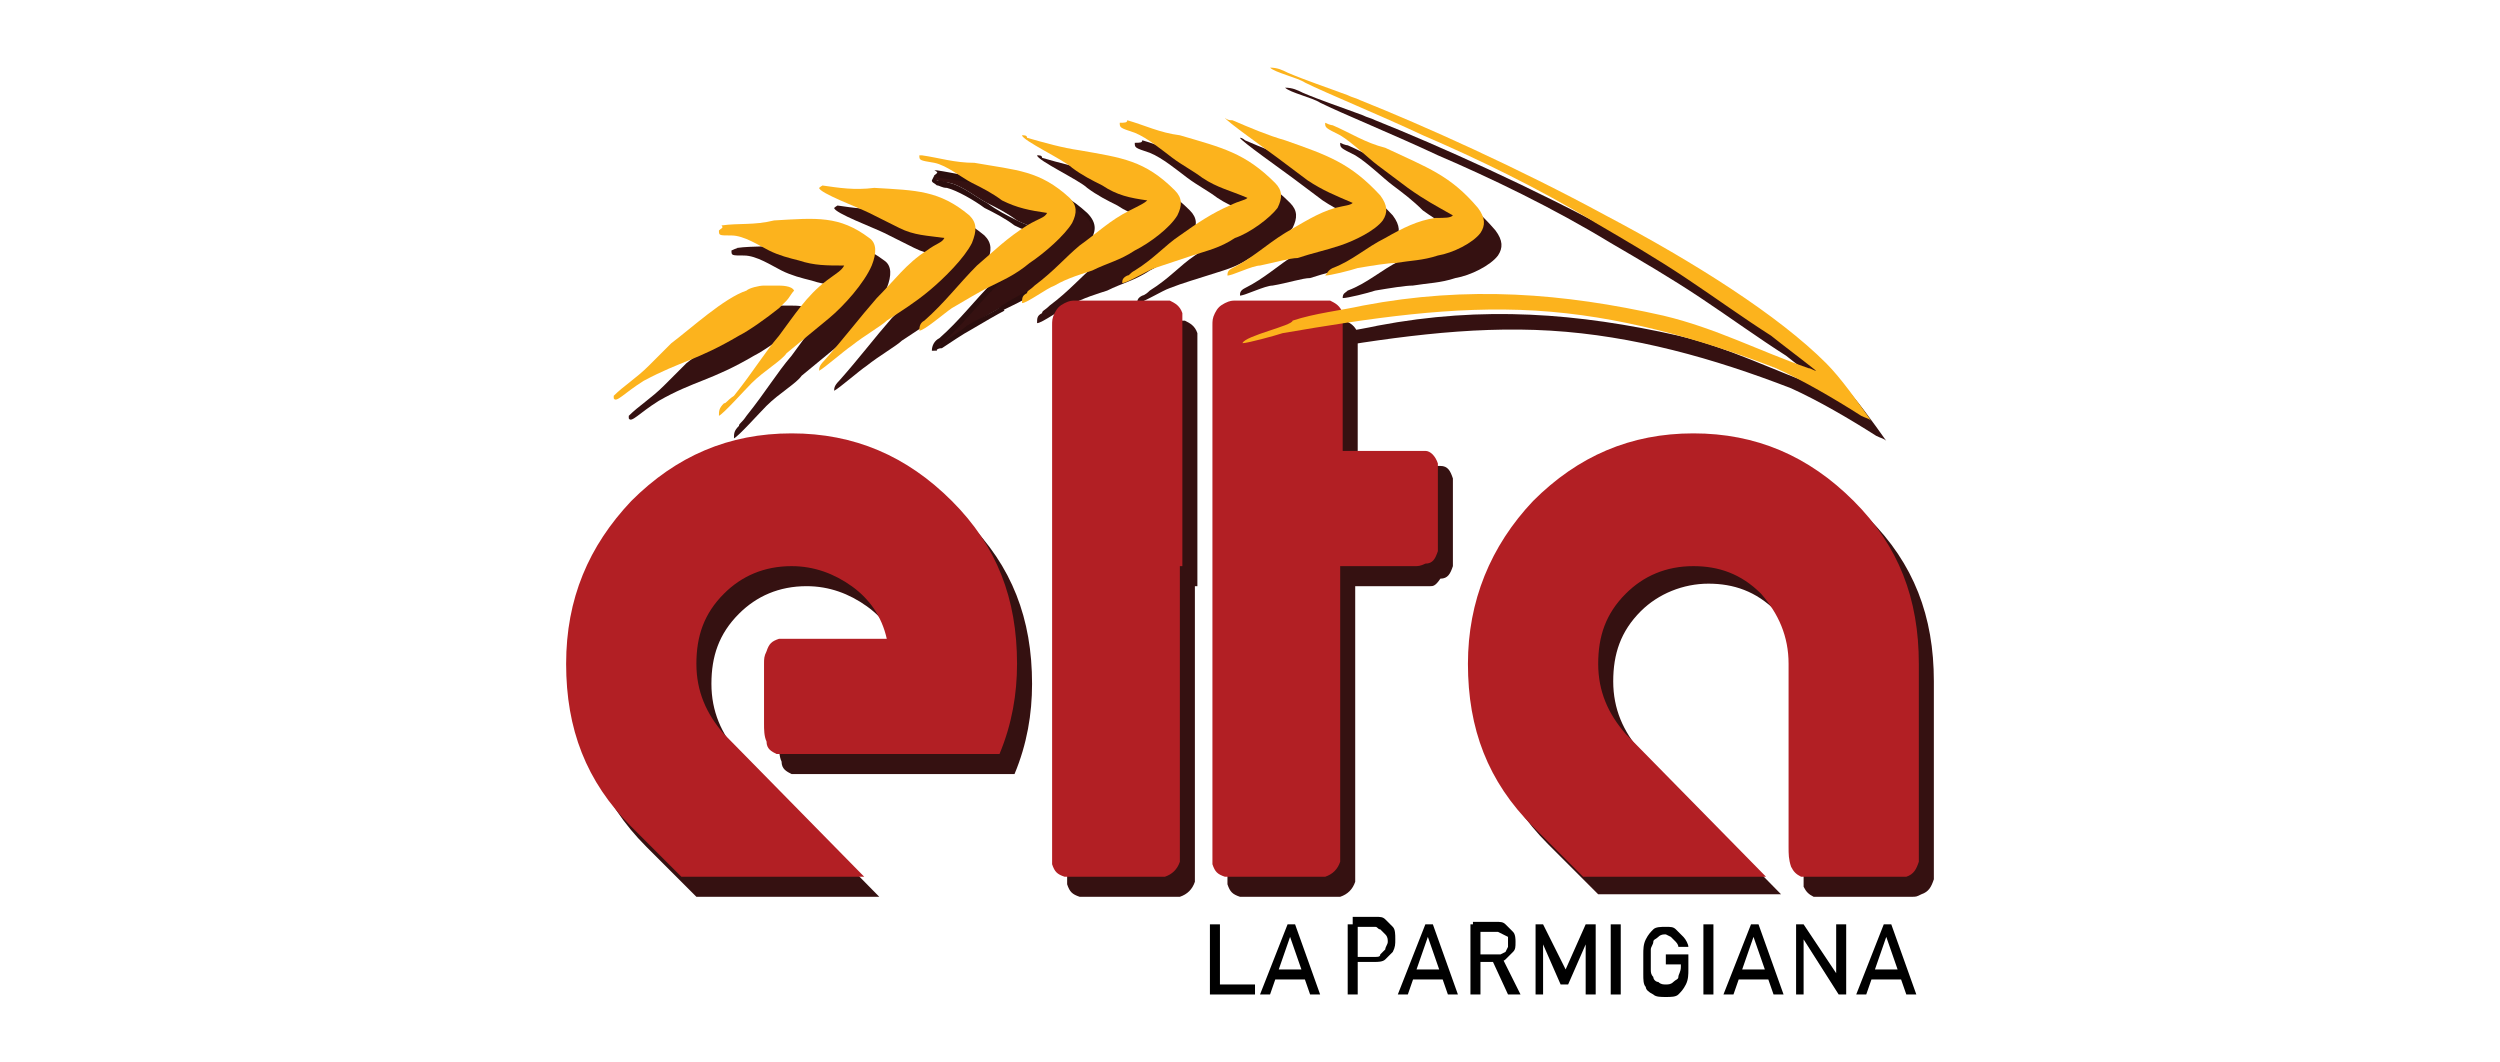 <?xml version="1.0" encoding="UTF-8"?>
<!-- Generator: Adobe Illustrator 27.0.0, SVG Export Plug-In . SVG Version: 6.00 Build 0)  -->
<svg xmlns="http://www.w3.org/2000/svg" xmlns:xlink="http://www.w3.org/1999/xlink" version="1.1" id="Layer_1" x="0px" y="0px" viewBox="0 0 99.8 42.4" style="enable-background:new 0 0 99.8 42.4;" xml:space="preserve">
<style type="text/css">
	.st0{fill:#351111;}
	.st1{fill-rule:evenodd;clip-rule:evenodd;fill:#351111;}
	.st2{fill:#2B0E0E;}
	.st3{fill:#B21F24;}
	.st4{fill-rule:evenodd;clip-rule:evenodd;fill:#FCB31D;}
</style>
<g>
	<path class="st0" d="M41.2,27.3c0,1.2-0.2,2.4-0.7,3.6H32c-0.1,0-0.3,0-0.4,0c-0.2-0.1-0.4-0.2-0.4-0.5c-0.1-0.2-0.1-0.5-0.1-0.7   v-2.4c0-0.2,0-0.3,0.1-0.5c0.1-0.3,0.2-0.4,0.5-0.5c0.1,0,0.3,0,0.4,0H36c-0.2-0.9-0.7-1.6-1.4-2.1c-0.7-0.5-1.5-0.8-2.4-0.8   c-1.1,0-2,0.4-2.7,1.1c-0.8,0.8-1.1,1.7-1.1,2.8c0,1.1,0.4,2,1.1,2.8l5.6,5.7h-7.3l-2-2c-1.8-1.8-2.6-3.9-2.6-6.5s0.9-4.7,2.6-6.5   c1.8-1.8,3.9-2.7,6.4-2.7c2.5,0,4.6,0.9,6.4,2.7C40.4,22.6,41.2,24.7,41.2,27.3"></path>
	<path class="st0" d="M76.3,35.8h-3.5c-0.1,0-0.3,0-0.4,0c-0.2-0.1-0.3-0.2-0.4-0.4C72,35.1,72,34.8,72,34.5v-7.3   c0-1.1-0.4-2-1.1-2.8c-0.8-0.8-1.7-1.1-2.7-1.1s-2,0.4-2.7,1.1c-0.8,0.8-1.1,1.7-1.1,2.8c0,1.1,0.4,2,1.1,2.8l5.6,5.7h-7.3l-2-2   c-1.8-1.8-2.6-3.9-2.6-6.5c0-2.5,0.9-4.7,2.6-6.5c1.8-1.8,3.9-2.7,6.4-2.7c2.5,0,4.6,0.9,6.4,2.7s2.6,3.9,2.6,6.5v7.7   c0,0.1,0,0.2,0,0.2c-0.1,0.3-0.2,0.5-0.5,0.6C76.5,35.8,76.5,35.8,76.3,35.8"></path>
	<path class="st0" d="M57.1,23.4h-3V35c0,0.1,0,0.1,0,0.2c-0.1,0.3-0.3,0.5-0.6,0.6l-0.1,0h-3.7c-0.1,0-0.1,0-0.2,0   c-0.3-0.1-0.4-0.2-0.5-0.5c0-0.1,0-0.2,0-0.3V13.8c0-0.2,0-0.3,0.1-0.5c0.1-0.2,0.2-0.3,0.4-0.4c0.2-0.1,0.3-0.1,0.4-0.1h3.6   c0.1,0,0.1,0,0.2,0c0.2,0.1,0.4,0.2,0.5,0.5c0,0.1,0,0.2,0,0.2v5.1h3.1l0.2,0c0.3,0,0.4,0.2,0.5,0.5c0,0.1,0,0.2,0,0.4v2.9   c0,0.1,0,0.1,0,0.2c-0.1,0.3-0.2,0.5-0.5,0.5C57.3,23.4,57.2,23.4,57.1,23.4"></path>
	<path class="st0" d="M47.7,23.4V35c0,0.1,0,0.1,0,0.2c-0.1,0.3-0.3,0.5-0.6,0.6l-0.1,0h-3.7c-0.1,0-0.1,0-0.2,0   c-0.3-0.1-0.4-0.2-0.5-0.5c0-0.1,0-0.2,0-0.3V13.8c0-0.2,0-0.3,0.1-0.5c0.1-0.2,0.2-0.3,0.4-0.4c0.2-0.1,0.3-0.1,0.4-0.1h3.6   c0.1,0,0.1,0,0.2,0c0.2,0.1,0.4,0.2,0.5,0.5c0,0.1,0,0.2,0,0.2v5.1V23.4z"></path>
	<path class="st1" d="M50.2,14.5c0.2,0,1.3-0.3,1.6-0.4l0,0c3.5-0.6,6.8-1.1,10.1-0.9c3.3,0.2,6.5,1.1,9.6,2.3   c1.1,0.5,2.3,1.2,3.4,1.9c0.2,0.1,0.3,0.1,0.4,0.2c-0.5-0.7-1.2-1.7-1.8-2.3c-1.9-1.9-5.2-4-8.8-5.9c-3.5-1.9-7.3-3.6-9.8-4.6   c-0.2-0.1-0.3-0.1-0.5-0.2c-0.8-0.3-1.7-0.6-2.4-0.9c-0.2-0.1-0.4-0.2-0.7-0.2c0.2,0.2,1.1,0.4,1.4,0.6c0.8,0.4,3,1.3,4.7,2.1   c2.1,0.9,4.6,2.1,6.9,3.5c1.2,0.7,2.4,1.4,3.6,2.2s2.3,1.6,3.4,2.3c0.5,0.4,1.3,1,1.8,1.4c-0.1,0-0.2-0.1-0.3-0.1   c-2-0.7-3.7-1.6-5.8-2.1c-4-0.9-7.8-1.2-12-0.4c-0.9,0.2-1.9,0.3-2.8,0.6C52.2,13.8,50.3,14.2,50.2,14.5"></path>
	<path class="st1" d="M29.2,10c0,0.2,0,0.2,0.5,0.2c0.5,0,1.1,0.4,1.5,0.6c0.4,0.2,0.8,0.3,1.2,0.4c0.6,0.2,1.1,0.2,1.8,0.2   c-0.1,0.2-0.3,0.3-0.7,0.6c-0.8,0.6-1.3,1.4-1.9,2.2c-0.6,0.7-1,1.4-1.8,2.4c-0.2,0.3-0.3,0.3-0.3,0.4c-0.2,0.2-0.2,0.3-0.2,0.5   c0.2-0.1,1-1,1.3-1.3c0.5-0.5,1.2-0.9,1.4-1.2c0.6-0.5,1.1-0.9,1.7-1.4c0.6-0.5,1.4-1.4,1.7-2.1c0.2-0.5,0.2-0.9-0.1-1.1   c-1.2-0.9-2.1-0.8-3.8-0.7c-0.8,0.2-1.4,0.1-2.1,0.2C29.5,9.9,29.4,9.9,29.2,10"></path>
	<path class="st1" d="M30.1,14.2c0.4-0.2,1.1-0.7,1.6-1.1c0.1-0.1,0.2-0.2,0.3-0.3c0.1-0.1,0.2-0.3,0.3-0.4   c-0.1-0.2-0.5-0.2-0.7-0.2c-0.1,0-0.3,0-0.5,0c-0.2,0-0.6,0.1-0.7,0.2c-0.9,0.3-2.2,1.5-3,2.1c-0.4,0.4-0.6,0.6-0.9,0.9   c-0.5,0.5-1,0.8-1.4,1.2l0,0l0,0.1l0,0c0.1,0.2,0.4-0.2,1.2-0.7C27.7,15.2,28.4,15.2,30.1,14.2"></path>
	<path class="st1" d="M33.3,8.3c0,0.2,1.6,0.8,2,1c0.4,0.2,0.8,0.4,1.2,0.6c0.6,0.3,1.1,0.3,1.8,0.4c-0.1,0.2-0.3,0.2-0.7,0.5   c-0.8,0.5-1.3,1.2-2,1.9c-0.7,0.8-1.3,1.6-2.1,2.5c-0.2,0.2-0.2,0.3-0.2,0.4c0.2-0.1,1-0.8,1.3-1c0.5-0.4,1.2-0.8,1.4-1   c0.6-0.4,1.1-0.7,1.7-1.2c0.6-0.5,1.4-1.3,1.7-1.9c0.2-0.5,0.2-0.8-0.1-1.1c-1.2-1-2.1-1-3.8-1.1c-0.8,0.1-1.4,0-2.1-0.1   C33.5,8.2,33.4,8.2,33.3,8.3"></path>
	<path class="st1" d="M37.3,7c0,0.2,0,0.2,0.6,0.3c0.5,0.1,1.1,0.6,1.5,0.8c0.4,0.2,0.8,0.4,1.2,0.7c0.6,0.3,1.1,0.4,1.8,0.5   c-0.1,0.2-0.3,0.2-0.7,0.4c-0.8,0.5-1.3,1-2,1.6c-0.7,0.7-1.3,1.5-2.1,2.2c-0.2,0.1-0.2,0.3-0.2,0.4c0.2,0,1-0.7,1.3-0.9   c0.5-0.3,1.2-0.7,1.4-0.8c0.6-0.3,1.1-0.5,1.7-1c0.6-0.4,1.4-1.1,1.7-1.6c0.2-0.4,0.2-0.7-0.1-1c-1.2-1.1-2.1-1.1-3.8-1.4   c-0.8,0-1.4-0.2-2.1-0.3C37.5,7,37.4,7,37.3,7"></path>
	<path class="st2" d="M37.3,7L37.3,7l-0.1,0.2c0,0.1,0.1,0.1,0.2,0.2c0.1,0,0.2,0.1,0.4,0.1c0.4,0.1,1.1,0.5,1.5,0.8l0,0   c0.4,0.2,0.8,0.4,1.2,0.7l0,0l0,0c0.6,0.3,1.1,0.4,1.9,0.5l0-0.1l-0.1-0.1c-0.1,0.1-0.3,0.2-0.7,0.4c-0.8,0.5-1.3,1-2,1.6l0,0   c-0.7,0.7-1.3,1.5-2.1,2.2c-0.2,0.1-0.3,0.3-0.3,0.5V14l0.1,0c0.1,0,0.1-0.1,0.3-0.1c0.3-0.2,0.9-0.6,1.1-0.7   c0.5-0.3,1.2-0.7,1.4-0.8l-0.1-0.1l0,0.1c0.6-0.3,1.1-0.5,1.7-1c0.6-0.4,1.4-1.1,1.8-1.7c0.1-0.2,0.2-0.4,0.2-0.6   c0-0.2-0.1-0.4-0.3-0.6l0,0c-1.2-1.1-2.2-1.2-3.9-1.4l0,0l0,0c-0.7,0-1.4-0.2-2.1-0.3l-0.1,0C37.5,6.9,37.4,6.9,37.3,7L37.3,7   L37.3,7L37.3,7L37.3,7c0.1,0.1,0.2,0.1,0.2,0.1l0,0c0.7,0.1,1.3,0.2,2.1,0.3l0-0.1l0,0.1c1.7,0.2,2.6,0.3,3.8,1.3l0.1-0.1l-0.1,0.1   c0.1,0.1,0.2,0.3,0.2,0.4c0,0.1,0,0.3-0.2,0.5c-0.3,0.5-1.1,1.2-1.7,1.6c-0.6,0.4-1.1,0.6-1.7,1l0,0l0,0c-0.2,0.2-0.9,0.5-1.4,0.8   c-0.1,0.1-0.4,0.3-0.7,0.5c-0.1,0.1-0.3,0.2-0.4,0.3c-0.1,0.1-0.2,0.1-0.2,0.1l0,0.1h0.1c0-0.1,0-0.2,0.2-0.3   c0.8-0.7,1.4-1.5,2.1-2.2l-0.1-0.1l0.1,0.1c0.7-0.6,1.2-1.1,1.9-1.6c0.4-0.3,0.6-0.3,0.8-0.5l0.1-0.1l-0.1,0   c-0.7-0.1-1.2-0.2-1.8-0.5l0,0.1l0-0.1c-0.4-0.2-0.8-0.4-1.2-0.7l0,0.1l0-0.1c-0.4-0.2-1-0.7-1.5-0.8c-0.3-0.1-0.4-0.1-0.5-0.1l0,0   L37.3,7L37.3,7L37.3,7L37.3,7z"></path>
	<path class="st1" d="M41.4,6.2c0,0.2,1.7,1,2,1.3c0.4,0.3,0.8,0.5,1.2,0.7c0.6,0.4,1.1,0.5,1.8,0.6C46.3,9,46.1,9,45.7,9.2   c-0.8,0.4-1.3,0.9-2,1.4c-0.6,0.5-1,1-1.8,1.6c-0.2,0.2-0.3,0.2-0.3,0.3c-0.2,0.1-0.2,0.2-0.2,0.4c0.2,0,1-0.6,1.3-0.7   c0.5-0.3,1.2-0.5,1.5-0.6c0.6-0.3,1.1-0.4,1.7-0.8c0.6-0.3,1.4-0.9,1.7-1.4c0.2-0.4,0.2-0.7-0.1-1c-1.2-1.2-2.1-1.3-3.8-1.6   c-0.7-0.1-1.4-0.3-2.1-0.5C41.6,6.2,41.5,6.2,41.4,6.2"></path>
	<path class="st1" d="M45.3,5.7c0,0.2,0,0.2,0.6,0.4c0.5,0.2,1.1,0.7,1.5,1c0.4,0.3,0.8,0.5,1.2,0.8c0.6,0.4,1.1,0.5,1.8,0.8   c-0.1,0.1-0.3,0.1-0.7,0.3c-0.7,0.3-1.3,0.7-2,1.2c-0.6,0.4-1,0.9-1.8,1.4c-0.2,0.2-0.3,0.2-0.3,0.2c-0.2,0.1-0.2,0.2-0.2,0.3   c0.2,0,1-0.5,1.3-0.6c0.5-0.2,1.2-0.4,1.5-0.5c0.6-0.2,1.1-0.3,1.7-0.7c0.6-0.2,1.4-0.8,1.7-1.2c0.2-0.4,0.2-0.7-0.1-1   c-1.2-1.2-2.1-1.4-3.8-1.9c-0.8-0.1-1.4-0.4-2.1-0.6C45.6,5.7,45.5,5.7,45.3,5.7"></path>
	<path class="st1" d="M49.5,5.5c0,0.1,1.7,1.3,2.1,1.6c0.4,0.3,0.8,0.6,1.2,0.9c0.6,0.4,1.1,0.6,1.8,0.9C54.4,9,54.2,9,53.8,9.1   c-0.7,0.2-1.3,0.6-2,1c-0.8,0.5-1.3,1-2.1,1.4c-0.2,0.1-0.2,0.2-0.2,0.3c0.2,0,1-0.4,1.3-0.4c0.6-0.1,1.2-0.3,1.5-0.3   c0.6-0.2,1.1-0.3,1.7-0.5c0.6-0.2,1.4-0.6,1.7-1c0.2-0.3,0.2-0.6-0.1-1c-1.2-1.3-2.1-1.6-3.8-2.2c-0.7-0.2-1.4-0.5-2.1-0.8   C49.7,5.6,49.6,5.5,49.5,5.5"></path>
	<path class="st1" d="M53.5,5.7c0,0.2,0,0.2,0.6,0.5c0.5,0.3,1.1,0.9,1.5,1.2C56,7.7,56.4,8,56.8,8.4c0.7,0.5,1.1,0.7,1.8,1.1   c-0.1,0.1-0.3,0.1-0.7,0.1c-0.7,0.1-1.3,0.4-2,0.8c-0.8,0.4-1.3,0.9-2.1,1.2c-0.1,0.1-0.2,0.1-0.2,0.3c0.2,0,1-0.2,1.3-0.3   c0.6-0.1,1.2-0.2,1.5-0.2c0.6-0.1,1.1-0.1,1.7-0.3c0.6-0.1,1.4-0.5,1.7-0.9c0.2-0.3,0.2-0.6-0.1-1c-1.2-1.4-2.1-1.7-3.8-2.5   c-0.8-0.2-1.4-0.6-2.1-0.9C53.8,5.8,53.7,5.8,53.5,5.7"></path>
	<path class="st3" d="M40.6,26.5c0,1.2-0.2,2.4-0.7,3.6h-8.5c-0.1,0-0.3,0-0.4,0c-0.2-0.1-0.4-0.2-0.4-0.5c-0.1-0.2-0.1-0.5-0.1-0.7   v-2.4c0-0.2,0-0.3,0.1-0.5c0.1-0.3,0.2-0.4,0.5-0.5c0.1,0,0.3,0,0.4,0h3.9c-0.2-0.9-0.7-1.6-1.4-2.1c-0.7-0.5-1.5-0.8-2.4-0.8   c-1.1,0-2,0.4-2.7,1.1c-0.8,0.8-1.1,1.7-1.1,2.8c0,1.1,0.4,2,1.1,2.8l5.6,5.7h-7.3l-2-2c-1.8-1.8-2.6-3.9-2.6-6.5s0.9-4.7,2.6-6.5   c1.8-1.8,3.9-2.7,6.4-2.7c2.5,0,4.6,0.9,6.4,2.7C39.8,21.8,40.6,23.9,40.6,26.5"></path>
	<path class="st3" d="M75.8,35h-3.5c-0.1,0-0.3,0-0.4,0c-0.2-0.1-0.3-0.2-0.4-0.4c-0.1-0.3-0.1-0.5-0.1-0.8v-7.3   c0-1.1-0.4-2-1.1-2.8c-0.8-0.8-1.7-1.1-2.7-1.1c-1.1,0-2,0.4-2.7,1.1c-0.8,0.8-1.1,1.7-1.1,2.8c0,1.1,0.4,2,1.1,2.8l5.6,5.7h-7.3   l-2-2c-1.8-1.8-2.6-3.9-2.6-6.5c0-2.5,0.9-4.7,2.6-6.5c1.8-1.8,3.9-2.7,6.4-2.7c2.5,0,4.6,0.9,6.4,2.7c1.8,1.8,2.6,3.9,2.6,6.5v7.7   c0,0.1,0,0.2,0,0.2c-0.1,0.3-0.2,0.5-0.5,0.6C75.9,35,75.9,35,75.8,35"></path>
	<path class="st3" d="M56.5,22.6h-3v11.6c0,0.1,0,0.1,0,0.2c-0.1,0.3-0.3,0.5-0.6,0.6l-0.1,0h-3.7c-0.1,0-0.1,0-0.2,0   c-0.3-0.1-0.4-0.2-0.5-0.5c0-0.1,0-0.2,0-0.3V13c0-0.2,0-0.3,0.1-0.5c0.1-0.2,0.2-0.3,0.4-0.4c0.2-0.1,0.3-0.1,0.4-0.1h3.6   c0.1,0,0.1,0,0.2,0c0.2,0.1,0.4,0.2,0.5,0.5c0,0.1,0,0.2,0,0.2V18h3.1l0.2,0c0.2,0,0.4,0.2,0.5,0.5c0,0.1,0,0.2,0,0.4v2.9   c0,0.1,0,0.1,0,0.2c-0.1,0.3-0.2,0.5-0.5,0.5C56.7,22.6,56.6,22.6,56.5,22.6"></path>
	<path class="st3" d="M47.1,22.6v11.6c0,0.1,0,0.1,0,0.2c-0.1,0.3-0.3,0.5-0.6,0.6l-0.1,0h-3.7c-0.1,0-0.1,0-0.2,0   c-0.3-0.1-0.4-0.2-0.5-0.5c0-0.1,0-0.2,0-0.3V13c0-0.2,0-0.3,0.1-0.5c0.1-0.2,0.2-0.3,0.4-0.4c0.2-0.1,0.3-0.1,0.4-0.1h3.6   c0.1,0,0.1,0,0.2,0c0.2,0.1,0.4,0.2,0.5,0.5c0,0.1,0,0.2,0,0.2V18V22.6z"></path>
	<path class="st4" d="M49.6,13.7c0.2,0,1.3-0.3,1.6-0.4l0,0c3.5-0.6,6.8-1.1,10.1-0.9c3.3,0.2,6.5,1.1,9.6,2.3   c1.1,0.5,2.3,1.2,3.4,1.9c0.2,0.1,0.3,0.1,0.4,0.2c-0.5-0.7-1.2-1.7-1.8-2.3c-1.9-1.9-5.2-4-8.8-5.9c-3.5-1.9-7.3-3.6-9.8-4.6   c-0.2-0.1-0.3-0.1-0.5-0.2c-0.8-0.3-1.7-0.6-2.4-0.9c-0.2-0.1-0.4-0.2-0.7-0.2c0.2,0.2,1.1,0.4,1.4,0.6c0.8,0.4,3,1.3,4.7,2.1   c2.1,0.9,4.6,2.1,6.9,3.5c1.2,0.7,2.4,1.4,3.6,2.2c1.2,0.8,2.3,1.6,3.4,2.3c0.5,0.4,1.3,1,1.8,1.4c-0.1,0-0.2-0.1-0.3-0.1   c-2-0.7-3.7-1.6-5.8-2.1c-4-0.9-7.8-1.2-12-0.4c-0.9,0.2-1.9,0.3-2.8,0.6C51.6,13,49.7,13.4,49.6,13.7"></path>
	<path class="st4" d="M28.7,9.2c0,0.2,0,0.2,0.5,0.2c0.5,0,1.1,0.4,1.5,0.6c0.4,0.2,0.8,0.3,1.2,0.4c0.6,0.2,1.1,0.2,1.8,0.2   c-0.1,0.2-0.3,0.3-0.7,0.6c-0.8,0.6-1.3,1.4-1.9,2.2c-0.6,0.7-1,1.4-1.8,2.4C29,16,29,16.1,28.9,16.1c-0.2,0.2-0.2,0.3-0.2,0.5   c0.2-0.1,1-1,1.3-1.3c0.5-0.5,1.2-0.9,1.4-1.2c0.6-0.5,1.1-0.9,1.7-1.4c0.6-0.5,1.4-1.4,1.7-2.1c0.2-0.5,0.2-0.9-0.1-1.1   c-1.2-0.9-2.1-0.8-3.8-0.7c-0.8,0.2-1.4,0.1-2.1,0.2C28.9,9.1,28.8,9.1,28.7,9.2"></path>
	<path class="st4" d="M29.5,13.4c0.4-0.2,1.1-0.7,1.6-1.1c0.1-0.1,0.2-0.2,0.3-0.3c0.1-0.1,0.2-0.3,0.3-0.4   c-0.1-0.2-0.5-0.2-0.7-0.2c-0.1,0-0.3,0-0.5,0c-0.2,0-0.6,0.1-0.7,0.2c-0.9,0.3-2.2,1.5-3,2.1c-0.4,0.4-0.6,0.6-0.9,0.9   c-0.5,0.5-1,0.8-1.4,1.2l0,0l0,0.1l0,0c0.1,0.2,0.4-0.2,1.2-0.7C27.2,14.4,27.8,14.4,29.5,13.4"></path>
	<path class="st4" d="M32.7,7.5c0,0.2,1.6,0.8,2,1c0.4,0.2,0.8,0.4,1.2,0.6c0.6,0.3,1.1,0.3,1.8,0.4c-0.1,0.2-0.3,0.2-0.7,0.5   c-0.8,0.5-1.3,1.2-2,1.9c-0.7,0.8-1.3,1.6-2.1,2.5c-0.2,0.2-0.2,0.3-0.2,0.4c0.2-0.1,1-0.8,1.3-1c0.5-0.4,1.2-0.8,1.4-1   c0.6-0.4,1.1-0.7,1.7-1.2c0.6-0.5,1.4-1.3,1.7-1.9c0.2-0.5,0.2-0.8-0.1-1.1c-1.2-1-2.1-1-3.8-1.1c-0.8,0.1-1.4,0-2.1-0.1   C32.9,7.4,32.8,7.4,32.7,7.5"></path>
	<path class="st4" d="M36.7,6.2c0,0.2,0,0.2,0.6,0.3c0.5,0.1,1.1,0.6,1.5,0.8c0.4,0.2,0.8,0.4,1.2,0.7c0.6,0.3,1.1,0.4,1.8,0.5   C41.7,8.7,41.5,8.7,41,9c-0.8,0.5-1.3,1-2,1.6c-0.7,0.7-1.3,1.5-2.1,2.2c-0.2,0.1-0.2,0.3-0.2,0.4c0.2,0,1-0.7,1.3-0.9   c0.5-0.3,1.2-0.7,1.4-0.8c0.6-0.3,1.1-0.5,1.7-1c0.6-0.4,1.4-1.1,1.7-1.6c0.2-0.4,0.2-0.7-0.1-1c-1.2-1.1-2.1-1.1-3.8-1.4   c-0.8,0-1.4-0.2-2.1-0.3C36.9,6.2,36.9,6.2,36.7,6.2"></path>
	<path class="st4" d="M40.8,5.4c0,0.2,1.7,1,2,1.3c0.4,0.3,0.8,0.5,1.2,0.7c0.6,0.4,1.1,0.5,1.8,0.6c-0.1,0.1-0.3,0.2-0.7,0.4   c-0.8,0.4-1.3,0.9-2,1.4c-0.6,0.5-1,1-1.8,1.6c-0.2,0.2-0.3,0.2-0.3,0.3c-0.2,0.1-0.2,0.2-0.2,0.4c0.2,0,1-0.6,1.3-0.7   c0.5-0.3,1.2-0.5,1.5-0.6c0.6-0.3,1.1-0.4,1.7-0.8c0.6-0.3,1.4-0.9,1.7-1.4c0.2-0.4,0.2-0.7-0.1-1c-1.2-1.2-2.1-1.3-3.8-1.6   c-0.7-0.1-1.4-0.3-2.1-0.5C41,5.4,40.9,5.4,40.8,5.4"></path>
	<path class="st4" d="M44.7,4.9c0,0.2,0,0.2,0.6,0.4c0.5,0.2,1.1,0.7,1.5,1c0.4,0.3,0.8,0.5,1.2,0.8c0.6,0.4,1.1,0.5,1.8,0.8   C49.7,8,49.5,8,49.1,8.2c-0.7,0.3-1.3,0.7-2,1.2c-0.6,0.4-1,0.9-1.8,1.4C45.1,10.9,45.1,11,45,11c-0.2,0.1-0.2,0.2-0.2,0.3   c0.2,0,1-0.5,1.3-0.6c0.6-0.2,1.2-0.4,1.5-0.5c0.6-0.2,1.1-0.3,1.7-0.7c0.6-0.2,1.4-0.8,1.7-1.2c0.2-0.4,0.2-0.7-0.1-1   c-1.2-1.2-2.1-1.4-3.8-1.9c-0.8-0.1-1.4-0.4-2.1-0.6C45,4.9,44.9,4.9,44.7,4.9"></path>
	<path class="st4" d="M48.9,4.7c0,0.1,1.7,1.3,2.1,1.6c0.4,0.3,0.8,0.6,1.2,0.9c0.6,0.4,1.1,0.6,1.8,0.9c-0.1,0.1-0.3,0.1-0.7,0.2   c-0.7,0.2-1.3,0.6-2,1c-0.8,0.5-1.3,1-2.1,1.4c-0.2,0.1-0.2,0.2-0.2,0.3c0.2,0,1-0.4,1.3-0.4c0.5-0.1,1.2-0.3,1.5-0.3   c0.6-0.2,1.1-0.3,1.7-0.5c0.6-0.2,1.4-0.6,1.7-1c0.2-0.3,0.2-0.6-0.1-1c-1.2-1.3-2.1-1.6-3.8-2.2c-0.7-0.2-1.4-0.5-2.1-0.8   C49.1,4.8,49,4.8,48.9,4.7"></path>
	<path class="st4" d="M52.9,4.9c0,0.2,0,0.2,0.6,0.5c0.5,0.3,1.1,0.9,1.5,1.2c0.4,0.3,0.8,0.6,1.2,0.9c0.7,0.5,1.1,0.7,1.8,1.1   c-0.1,0.1-0.3,0.1-0.7,0.1c-0.7,0.1-1.3,0.4-2,0.8c-0.8,0.4-1.3,0.9-2.1,1.2C53,10.8,53,10.9,52.9,11c0.2,0,1-0.2,1.3-0.3   c0.6-0.1,1.2-0.2,1.5-0.2c0.6-0.1,1.1-0.1,1.7-0.3c0.6-0.1,1.4-0.5,1.7-0.9c0.2-0.3,0.2-0.6-0.1-1C57.9,7,57,6.7,55.3,5.9   c-0.8-0.2-1.4-0.6-2.1-0.9C53.2,5,53.1,5,52.9,4.9"></path>
	<path d="M48.3,36.9h0.4v2.8h-0.4V36.9z M48.5,39.3h1.6v0.4h-1.6V39.3z"></path>
	<path d="M51.4,36.9h0.3l1,2.8h-0.4l-0.8-2.3l-0.8,2.3h-0.4L51.4,36.9z M50.8,38.7h1.5v0.4h-1.5V38.7z"></path>
	<path d="M53.8,36.9h0.4v2.8h-0.4V36.9z M54,38.2h0.9c0.1,0,0.2,0,0.2-0.1l0.2-0.2c0-0.1,0.1-0.2,0.1-0.3c0-0.1,0-0.2-0.1-0.3   l-0.2-0.2c-0.1,0-0.1-0.1-0.2-0.1H54v-0.4h0.9c0.2,0,0.3,0,0.4,0.1c0.1,0.1,0.2,0.2,0.3,0.3c0.1,0.1,0.1,0.3,0.1,0.5   c0,0.2,0,0.3-0.1,0.5c-0.1,0.1-0.2,0.2-0.3,0.3c-0.1,0.1-0.3,0.1-0.4,0.1H54V38.2z"></path>
	<path d="M56.9,36.9h0.3l1,2.8h-0.4l-0.8-2.3l-0.8,2.3h-0.4L56.9,36.9z M56.3,38.7h1.5v0.4h-1.5V38.7z"></path>
	<path d="M58.7,36.9h0.4v2.8h-0.4V36.9z M58.9,38.1h1l0.2-0.1l0.1-0.2c0-0.1,0-0.1,0-0.2c0-0.1,0-0.2,0-0.2L60,37.3l-0.2-0.1h-1   v-0.4h0.9c0.2,0,0.3,0,0.4,0.1c0.1,0.1,0.2,0.2,0.3,0.3c0.1,0.1,0.1,0.3,0.1,0.4c0,0.2,0,0.3-0.1,0.4c-0.1,0.1-0.2,0.2-0.3,0.3   c-0.1,0.1-0.3,0.1-0.4,0.1h-0.9V38.1z M59.6,38.4l0.4-0.1l0.7,1.4h-0.5L59.6,38.4z"></path>
	<polygon points="63.3,36.9 63.7,36.9 63.7,39.7 63.3,39.7 63.3,37.6 63.3,37.7 62.6,39.3 62.3,39.3 61.6,37.7 61.6,37.6 61.6,39.7    61.3,39.7 61.3,36.9 61.6,36.9 62.5,38.7  "></polygon>
	<rect x="64.3" y="36.9" width="0.4" height="2.8"></rect>
	<path d="M67.4,38.2v0.5c0,0.2,0,0.4-0.1,0.6c-0.1,0.2-0.2,0.3-0.3,0.4c-0.1,0.1-0.3,0.1-0.5,0.1c-0.2,0-0.4,0-0.5-0.1   c-0.2-0.1-0.3-0.2-0.3-0.3c-0.1-0.1-0.1-0.3-0.1-0.5v-0.8c0-0.2,0-0.4,0.1-0.6c0.1-0.2,0.2-0.3,0.3-0.4c0.1-0.1,0.3-0.1,0.5-0.1   c0.2,0,0.3,0,0.4,0.1c0.1,0.1,0.2,0.2,0.3,0.3c0.1,0.1,0.2,0.3,0.2,0.4h-0.4c0-0.1-0.1-0.2-0.1-0.2l-0.2-0.2l-0.2-0.1   c-0.1,0-0.2,0-0.3,0.1c-0.1,0.1-0.2,0.1-0.2,0.2c0,0.1-0.1,0.2-0.1,0.3v0.8c0,0.1,0,0.2,0.1,0.3c0,0.1,0.1,0.2,0.2,0.2   c0.1,0.1,0.2,0.1,0.3,0.1c0.1,0,0.2,0,0.3-0.1c0.1-0.1,0.2-0.1,0.2-0.2c0-0.1,0.1-0.2,0.1-0.4v-0.1h-0.6v-0.4H67.4z"></path>
	<rect x="68" y="36.9" width="0.4" height="2.8"></rect>
	<path d="M69.9,36.9h0.3l1,2.8h-0.4L70,37.4l-0.8,2.3h-0.4L69.9,36.9z M69.3,38.7h1.5v0.4h-1.5V38.7z"></path>
	<polygon points="71.7,36.9 72,36.9 73.4,39 73.3,39.1 73.3,36.9 73.7,36.9 73.7,39.7 73.4,39.7 72,37.5 72,37.5 72,39.7 71.7,39.7     "></polygon>
	<path d="M75.2,36.9h0.3l1,2.8h-0.4l-0.8-2.3l-0.8,2.3h-0.4L75.2,36.9z M74.6,38.7h1.5v0.4h-1.5V38.7z"></path>
</g>
</svg>
